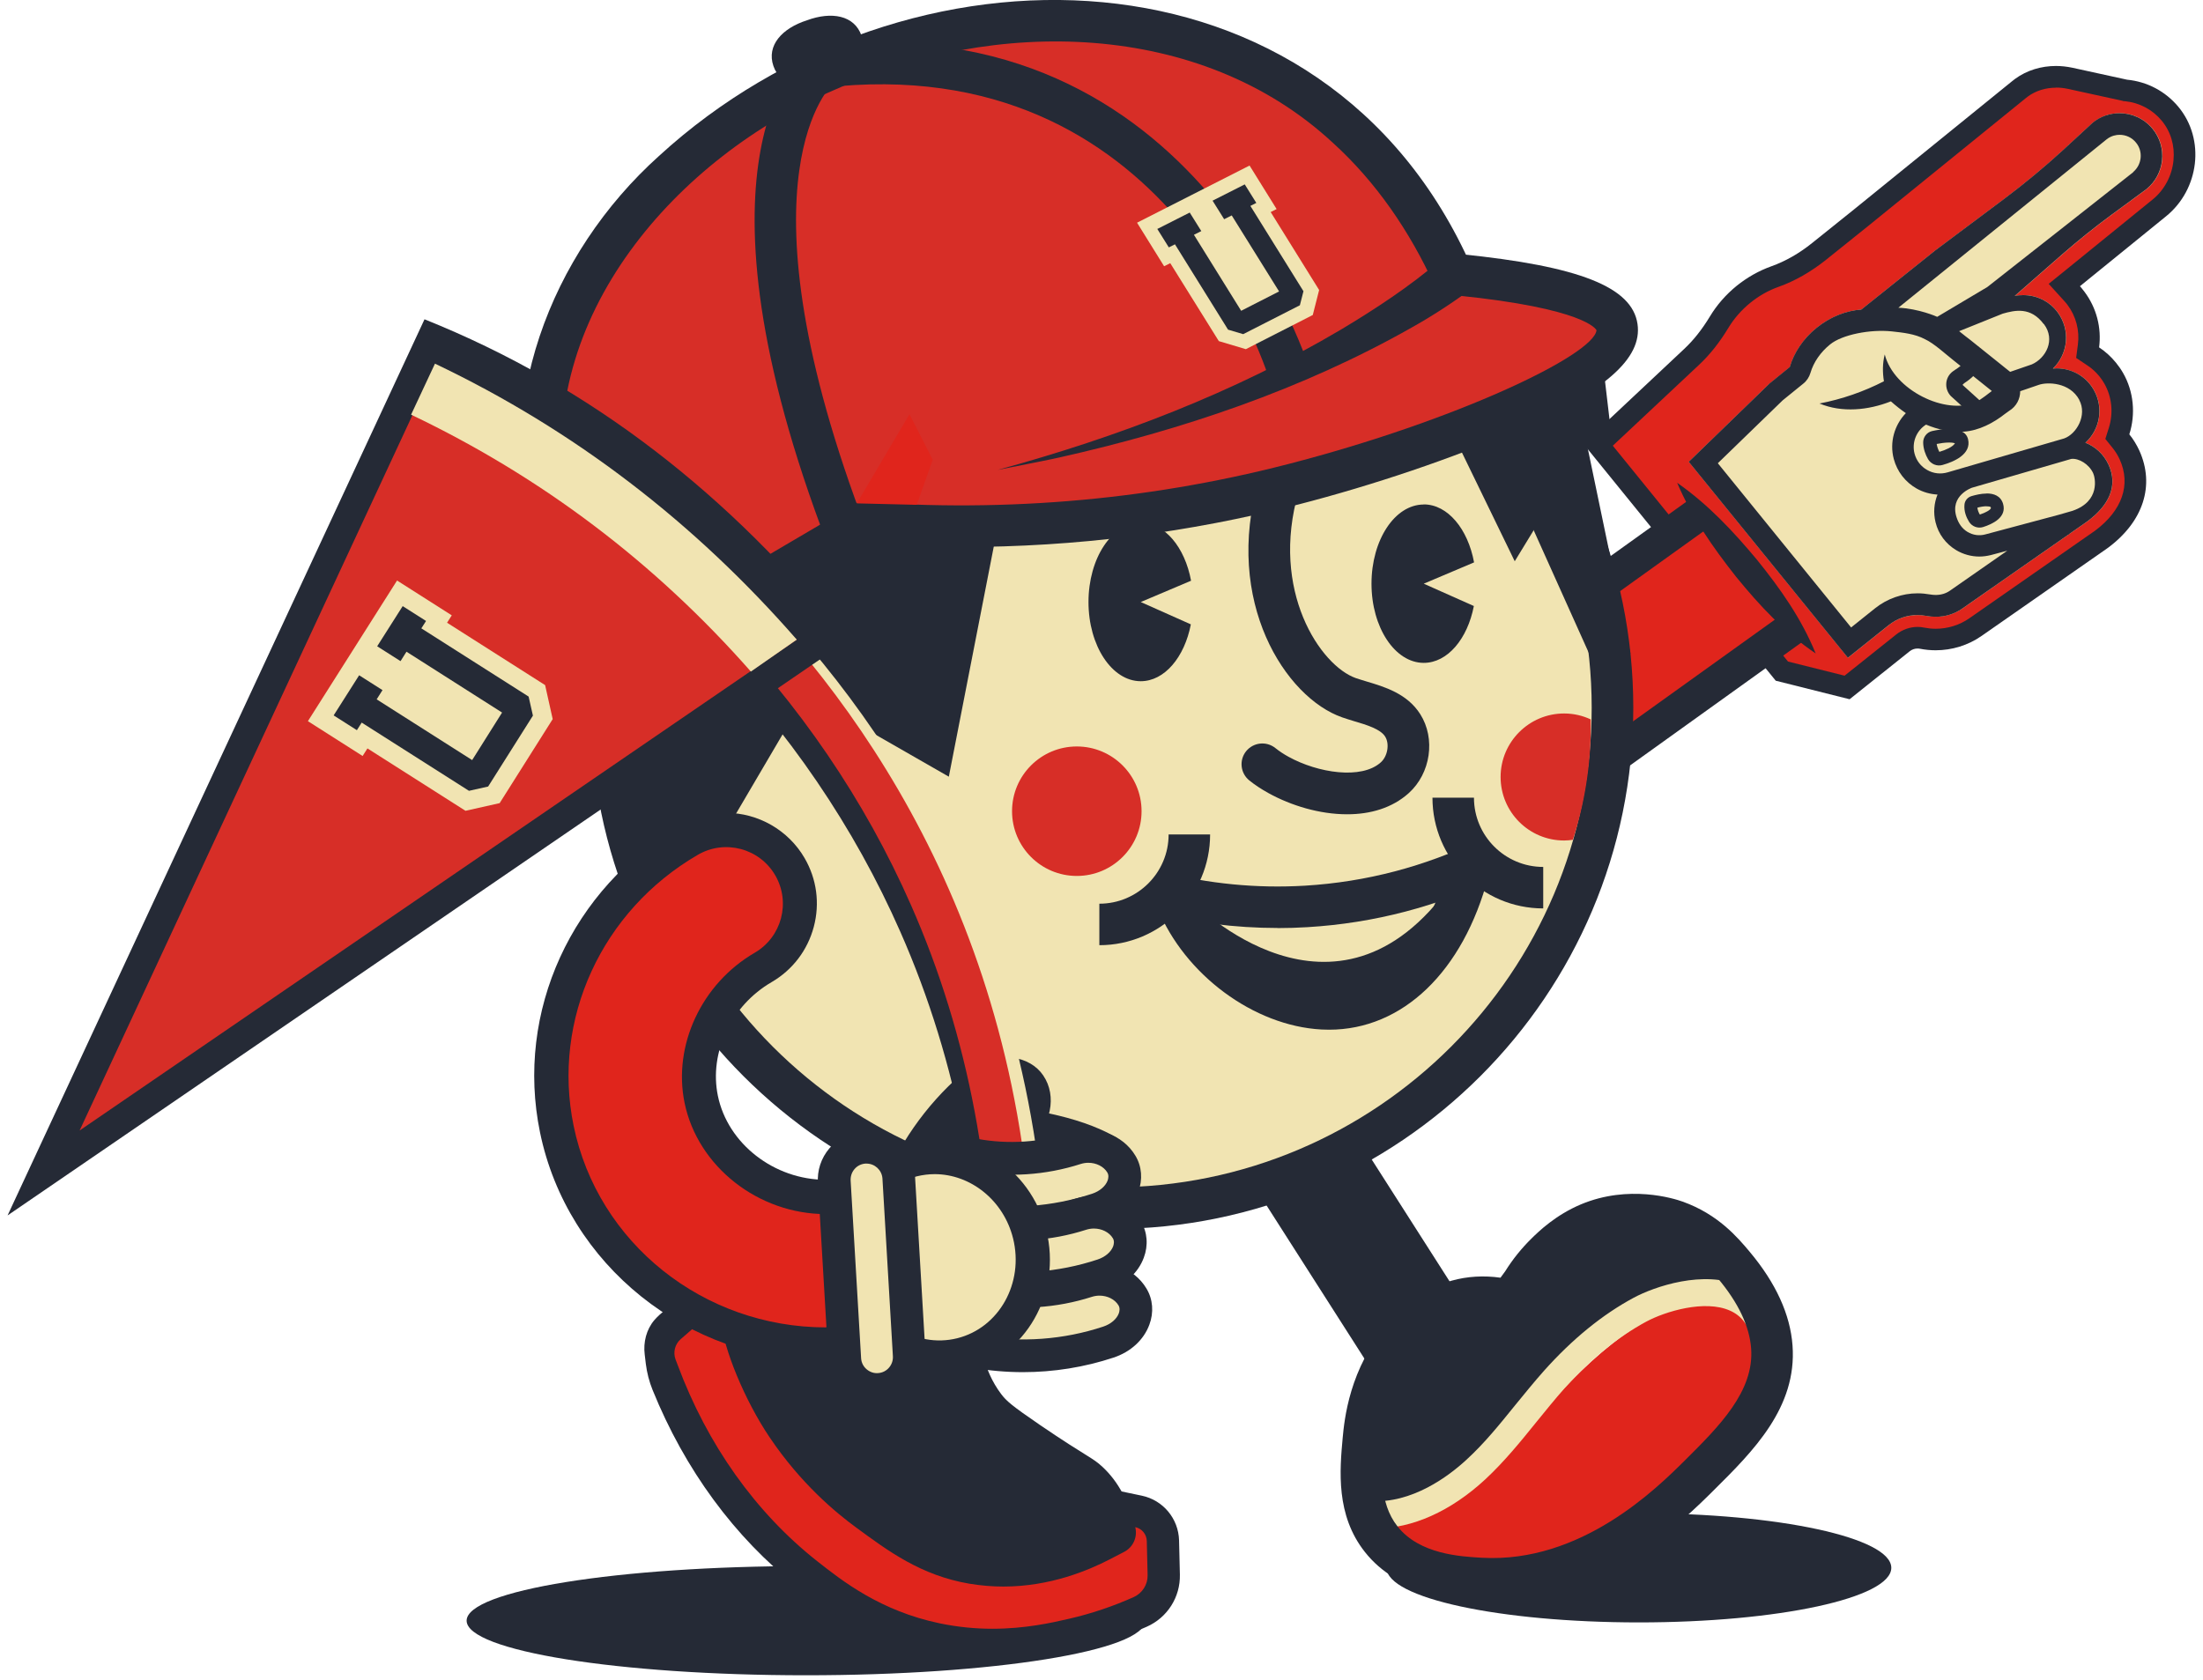 <svg width="215" height="164" viewBox="0 0 215 164" fill="none" xmlns="http://www.w3.org/2000/svg">
<g clip-path="url(#clip0_333_949)">
<path d="M168.76 43.79C168.73 40.74 169.19 37.72 170.12 34.83C170.68 33.06 171.97 31.58 173.56 30.88C174.78 30.34 176.04 30.32 177.09 30.81C179.1 31.73 180.12 34.09 179.65 36.54C180.67 35.68 181.61 34.71 182.43 33.65C184.21 31.38 187.13 30.66 189.22 31.98C190.22 32.6 190.89 33.67 191.11 34.98C191.2 35.54 191.21 36.11 191.14 36.68C191.86 36.69 192.47 36.86 192.98 37.18C193.98 37.8 194.65 38.87 194.87 40.18C194.97 40.8 194.97 41.45 194.87 42.09C195.54 42.02 196.22 42.12 196.82 42.5C197.82 43.12 198.49 44.19 198.71 45.5C199 47.22 198.46 49.1 197.29 50.54C196.66 51.32 195.99 52.07 195.28 52.77C192.68 55.38 189.59 57.46 186.22 58.88C186.11 58.92 186.01 58.96 185.9 59C185.76 59.16 185.61 59.32 185.46 59.47C181.19 63.74 174.08 63.59 169.61 59.13C165.32 54.84 165 48.12 168.76 43.81V43.79ZM183.64 56.5C183.87 56.21 184.18 56.01 184.53 55.92C184.69 55.88 184.82 55.84 184.94 55.79C188.71 54.21 192.09 51.66 194.71 48.43C195.39 47.59 195.8 46.53 195.43 46.04C194.21 44.44 192.41 46.44 192.4 46.46C190.76 48.1 188.15 50.3 184.58 52.08C183.76 52.49 182.76 52.15 182.35 51.33C181.94 50.51 182.28 49.51 183.1 49.1C188.92 46.21 192.51 42.04 191.6 40.73C191.27 40.25 190.33 39.36 189.37 40.39C189.03 40.79 188.56 41.32 187.96 41.92C186.32 43.56 183.71 45.76 180.14 47.54C179.32 47.95 178.32 47.61 177.91 46.79C177.5 45.97 177.84 44.97 178.66 44.56C189.28 39.28 188.2 35.3 187.48 34.8C186.8 34.33 185.69 34.93 185.08 35.7C183.12 38.24 180.59 40.35 177.78 41.8C177.22 42.09 176.55 42.04 176.04 41.67C175.53 41.3 175.27 40.68 175.37 40.05C175.58 38.76 175.89 37.51 176.29 36.34C176.61 35.4 176.48 34.18 175.72 33.83C175.54 33.75 175.24 33.78 174.92 33.92C174.36 34.17 173.64 34.8 173.31 35.84C172.42 38.6 172.02 41.47 172.12 44.38C172.14 44.84 171.96 45.29 171.63 45.61C171.63 45.61 171.61 45.63 171.6 45.63C168.64 48.61 168.81 53.59 171.97 56.75C175.34 60.11 180.78 60.08 183.64 56.49V56.5Z" fill="#252A36"/>
<path d="M183.64 56.5C183.87 56.21 184.18 56.01 184.53 55.92C184.69 55.88 184.82 55.84 184.94 55.79C188.71 54.21 192.09 51.66 194.71 48.43C195.39 47.59 195.8 46.53 195.43 46.04C194.21 44.44 192.41 46.44 192.4 46.46C190.76 48.1 188.15 50.3 184.58 52.08C183.76 52.49 182.76 52.15 182.35 51.33C181.94 50.51 182.28 49.51 183.1 49.1C188.92 46.21 192.51 42.04 191.6 40.73C191.27 40.25 190.33 39.36 189.37 40.39C189.03 40.79 188.56 41.32 187.96 41.92C186.32 43.56 183.71 45.76 180.14 47.54C179.32 47.95 178.32 47.61 177.91 46.79C177.5 45.97 177.84 44.97 178.66 44.56C189.28 39.28 188.2 35.3 187.48 34.8C186.8 34.33 185.69 34.93 185.08 35.7C183.12 38.24 180.59 40.35 177.78 41.8C177.22 42.09 176.55 42.04 176.04 41.67C175.53 41.3 175.27 40.68 175.37 40.05C175.58 38.76 175.89 37.51 176.29 36.34C176.61 35.4 176.48 34.18 175.72 33.83C175.54 33.75 175.24 33.78 174.92 33.92C174.36 34.17 173.64 34.8 173.31 35.84C172.42 38.6 172.02 41.47 172.12 44.38C172.14 44.84 171.96 45.29 171.63 45.61C171.63 45.61 171.61 45.63 171.6 45.63C168.64 48.61 168.81 53.59 171.97 56.75C175.34 60.11 180.78 60.08 183.64 56.49V56.5Z" fill="#F1E4B2"/>
<path d="M179.31 60.301L169.51 46.011C168.51 44.601 166.53 44.281 165.13 45.281C163.72 46.281 163.4 48.261 164.4 49.661L174.2 63.951C175.2 65.361 177.18 65.681 178.58 64.681C179.99 63.681 180.31 61.701 179.31 60.301Z" fill="#F1E4B2"/>
<path d="M176.77 66.86C177.75 66.86 178.7 66.56 179.51 65.98C181.63 64.47 182.13 61.51 180.62 59.39L170.82 45.11C170.07 44.06 168.98 43.38 167.73 43.17C166.48 42.96 165.23 43.25 164.2 43.98C163.17 44.71 162.49 45.8 162.29 47.05C162.08 48.3 162.37 49.55 163.1 50.58L172.89 64.85C173.64 65.9 174.73 66.58 175.98 66.79C176.24 66.83 176.51 66.86 176.77 66.86ZM166.94 46.29C167.03 46.29 167.11 46.29 167.2 46.31C167.61 46.38 167.97 46.6 168.21 46.93L178.01 61.22C178.51 61.92 178.34 62.88 177.65 63.38C177.32 63.62 176.9 63.71 176.5 63.64C176.09 63.57 175.73 63.35 175.49 63.02L165.7 48.75C165.44 48.39 165.35 47.98 165.42 47.57C165.49 47.16 165.71 46.8 166.04 46.56C166.3 46.37 166.61 46.27 166.93 46.27L166.94 46.29Z" fill="#252A36"/>
<path d="M173.24 27.72C174.91 27.08 176.5 26.24 177.9 25.12L182.07 21.78L197.44 9.31C197.97 8.88 198.55 8.56 199.16 8.35C199.98 8.07 200.87 8.04 201.71 8.23L207.33 9.51C208.93 9.64 210.48 10.44 211.51 11.86C213.31 14.34 212.72 17.83 210.34 19.76L200.24 27.95C200.87 28.3 201.44 28.77 201.91 29.35C201.96 29.41 202 29.47 202.05 29.53C203.22 31.09 203.48 33.08 202.88 34.82C203.76 35.18 204.55 35.75 205.16 36.51C205.36 36.75 205.53 37.01 205.69 37.28C206.68 39 206.66 41.1 205.78 42.79C206.02 43 206.24 43.23 206.44 43.48C206.74 43.85 207 44.26 207.2 44.7C208.41 47.33 207.48 50.04 204.65 52.12L192.4 60.66C191.04 61.61 189.32 61.96 187.69 61.62C186.85 61.44 185.97 61.68 185.3 62.22L180.11 66.36L174.29 64.9L156.9 43.46L165.81 35.09C166.81 34.16 167.62 33.06 168.31 31.88C168.89 30.9 169.66 29.99 170.59 29.25C171.41 28.59 172.31 28.07 173.26 27.7L173.24 27.72Z" fill="#E0251C"/>
<path d="M200.66 8.56C199.63 8.56 198.68 8.86 197.91 9.42C197.83 9.48 197.75 9.54 197.68 9.6L182.3 22.08L178.2 25.37C176.73 26.54 175.18 27.43 173.58 28C172.59 28.35 171.66 28.88 170.82 29.56C169.97 30.25 169.25 31.07 168.69 31.99C167.82 33.43 166.88 34.62 165.81 35.62L157.4 43.51L174.5 64.58L180.02 65.96L185.07 61.93C185.66 61.46 186.4 61.2 187.15 61.2C187.37 61.2 187.59 61.22 187.8 61.27C188.17 61.34 188.54 61.38 188.92 61.38C190.08 61.38 191.25 61.02 192.19 60.36L204.46 51.81C207.11 49.84 207.99 47.31 206.87 44.85C206.69 44.45 206.45 44.07 206.18 43.73L205.47 42.85L205.81 41.77C206.27 40.32 206.11 38.75 205.38 37.46C205.24 37.21 205.07 36.97 204.89 36.74C204.55 36.33 204.16 35.96 203.71 35.67L202.62 34.94L202.79 33.64C202.97 32.25 202.61 30.87 201.76 29.74C201.72 29.68 201.68 29.63 201.63 29.58C201.57 29.51 201.51 29.43 201.44 29.36L199.94 27.71L201.67 26.31L210.08 19.48C211.23 18.55 211.98 17.15 212.12 15.65C212.26 14.21 211.85 12.84 210.97 11.78C210.07 10.7 208.8 10.02 207.38 9.88H207.26L207.14 9.84L201.79 8.67C201.42 8.59 201.03 8.55 200.65 8.55M200.65 6.44C201.18 6.44 201.71 6.5 202.24 6.61L207.59 7.78C209.56 7.97 211.33 8.91 212.59 10.42C215.25 13.61 214.63 18.49 211.4 21.11L202.99 27.94C203.08 28.04 203.17 28.14 203.25 28.25C203.31 28.32 203.37 28.4 203.43 28.48C204.61 30.05 205.11 32 204.86 33.91C205.48 34.32 206.04 34.83 206.51 35.41C206.76 35.72 207 36.06 207.2 36.41C208.24 38.22 208.44 40.42 207.81 42.4C208.2 42.88 208.52 43.41 208.78 43.97C210.33 47.37 209.18 50.94 205.68 53.51L193.39 62.08C192.07 63 190.5 63.48 188.91 63.48C188.4 63.48 187.88 63.43 187.37 63.33C187.29 63.31 187.21 63.31 187.13 63.31C186.85 63.31 186.58 63.41 186.37 63.58L180.51 68.26L173.3 66.45L154.52 43.31L164.36 34.07C165.29 33.2 166.11 32.16 166.88 30.89C167.56 29.76 168.44 28.76 169.48 27.91C170.51 27.08 171.64 26.44 172.86 26C174.24 25.51 175.59 24.74 176.87 23.71L180.97 20.42L196.34 7.95C196.45 7.86 196.55 7.78 196.66 7.7C197.82 6.85 199.23 6.44 200.65 6.44Z" fill="#252A36"/>
<path d="M143.43 84.541C144.94 84.381 146.4 83.821 147.64 82.931L177.15 61.761C179.07 60.381 180.34 58.341 180.73 56.001C181.11 53.671 180.57 51.321 179.19 49.401C177.33 46.811 174.21 45.421 171.04 45.761C169.53 45.921 168.07 46.481 166.82 47.371L137.31 68.541C135.39 69.921 134.12 71.961 133.73 74.301C133.35 76.631 133.89 78.981 135.27 80.901C137.13 83.491 140.25 84.881 143.42 84.541H143.43Z" fill="#252A36"/>
<path d="M143.32 83.491C144.65 83.351 145.94 82.861 147.03 82.071L176.54 60.901C178.23 59.681 179.35 57.881 179.69 55.821C180.03 53.761 179.55 51.701 178.33 50.001C176.69 47.721 173.94 46.491 171.15 46.791C169.82 46.931 168.53 47.421 167.44 48.211L137.93 69.381C136.24 70.601 135.12 72.401 134.78 74.461C134.44 76.521 134.92 78.581 136.14 80.281C137.78 82.561 140.53 83.791 143.32 83.491Z" fill="#252A36"/>
<path d="M143.08 81.231C144 81.131 144.9 80.801 145.71 80.221L175.22 59.051C177.7 57.271 178.27 53.811 176.49 51.331C174.71 48.851 171.25 48.281 168.77 50.061L139.26 71.231C136.78 73.011 136.21 76.471 137.99 78.951C139.19 80.631 141.16 81.431 143.08 81.231Z" fill="#E0251C"/>
<path d="M111.09 150.77C110.5 146.66 108.95 144.46 107.61 143.21C106.6 142.26 106.19 142.3 101.53 139.13C98.69 137.19 98.21 136.75 97.71 136.09C95.86 133.65 95.65 130.79 95.62 130.35C95.5 128.43 96.03 128.16 95.71 126.7C95.33 124.98 94.29 123.9 93.02 122.62C92.02 121.61 89.81 119.43 86.15 118.36C84.43 117.86 82.61 117.32 80.59 118.01C79.13 118.51 78.21 119.42 76.94 120.88C73.05 125.35 71.11 127.58 70.77 129.66C70.21 133.08 72.05 135.82 75.12 140.35C78.16 144.86 81.57 147.67 83.55 149.13C86.68 151.43 89.86 153.79 94.59 154.61C100.72 155.67 105.83 153.51 108.23 152.26L111.1 150.78L111.09 150.77Z" fill="#252A36"/>
<path d="M85.605 126.744C82.3 124.836 80.328 122.064 81.201 120.552C82.074 119.041 85.46 119.362 88.765 121.271C92.07 123.179 94.042 125.951 93.169 127.462C92.297 128.974 88.91 128.652 85.605 126.744Z" fill="#E0251C"/>
<path d="M78.65 163.54C60.364 163.54 45.54 161.154 45.54 158.21C45.54 155.266 60.364 152.88 78.65 152.88C96.936 152.88 111.76 155.266 111.76 158.21C111.76 161.154 96.936 163.54 78.65 163.54Z" fill="#252A36"/>
<path d="M88.96 126.6C90.49 126.6 92.02 125.97 93.11 124.72L116.28 98.39C118.3 96.1 118.07 92.6 115.78 90.59C113.49 88.57 109.99 88.8 107.98 91.09L84.81 117.42C82.79 119.71 83.02 123.21 85.31 125.22C86.36 126.14 87.66 126.6 88.96 126.6Z" fill="#252A36"/>
<path d="M69.48 130.29L73.05 125.47L73.74 129.34L71.74 134.55L69.48 130.29Z" fill="#252A36"/>
<path d="M96.83 160.58C100.22 160.58 102.99 159.95 104.64 159.57C106.9 159.05 109.13 158.31 111.26 157.36C112.69 156.72 113.59 155.3 113.55 153.74L113.47 150.4C113.44 149.01 112.46 147.83 111.09 147.54L108.61 147.01L109.22 149.47C109.28 149.72 109.16 149.98 108.93 150.1L107.48 150.85C104.38 152.46 101.06 153.3 97.88 153.3C96.86 153.3 95.83 153.21 94.83 153.04C90.52 152.3 87.62 150.17 84.56 147.92L84.46 147.85C81.31 145.54 78.6 142.72 76.4 139.46C73.97 135.86 72.11 131.06 71.9 128.85L71.79 127.71L70.67 127.46C70.33 127.38 69.98 127.34 69.63 127.34C68.51 127.34 67.42 127.75 66.58 128.48L65.35 129.55C64.29 130.47 63.91 131.97 64.41 133.28L64.62 133.83C67.62 141.88 72.5 148.74 78.73 153.65C81.3 155.68 85.19 158.74 91.34 160.03C93.12 160.4 94.96 160.59 96.8 160.59L96.83 160.58Z" fill="#E0251C"/>
<path d="M69.67 128.91C68.94 128.91 68.22 129.17 67.66 129.66L66.43 130.73C65.87 131.22 65.67 132.01 65.93 132.71L66.14 133.26C69.04 141.05 73.75 147.66 79.75 152.4C82.21 154.34 85.92 157.26 91.71 158.47C93.54 158.85 95.27 159 96.85 159C100.06 159 102.66 158.41 104.31 158.03C106.49 157.53 108.6 156.82 110.64 155.91C111.48 155.53 112.02 154.69 112 153.77C111.98 152.74 111.94 151.38 111.92 150.43C111.9 149.77 111.44 149.22 110.8 149.08V149.1C111.03 150.06 110.58 151.05 109.7 151.5L108.25 152.25C106.29 153.26 102.55 154.88 97.92 154.88C96.86 154.88 95.75 154.79 94.6 154.6C89.87 153.79 86.69 151.42 83.56 149.12C81.58 147.67 78.17 144.85 75.13 140.34C72.64 136.66 70.62 131.63 70.37 128.99C70.14 128.94 69.91 128.91 69.69 128.91M69.69 125.75C70.16 125.75 70.62 125.8 71.08 125.91L73.31 126.42L73.52 128.7C73.7 130.68 75.49 135.22 77.75 138.58C79.85 141.68 82.43 144.37 85.43 146.58L85.53 146.66C88.44 148.8 91.18 150.81 95.13 151.49C96.04 151.65 96.98 151.73 97.91 151.73C101.61 151.73 104.78 150.49 106.78 149.45L107.53 149.07L106.56 144.99L111.44 146.01C113.52 146.45 115.01 148.25 115.07 150.37C115.09 151.32 115.12 152.68 115.15 153.71C115.2 155.91 113.93 157.91 111.92 158.8C109.7 159.79 107.37 160.57 105.01 161.11C103.29 161.5 100.42 162.16 96.85 162.16C94.9 162.16 92.95 161.96 91.07 161.57C84.56 160.21 80.33 156.88 77.8 154.89C71.68 150.07 66.83 143.45 63.69 135.69C63.36 134.88 63.14 134.02 63.03 133.15L62.92 132.23C62.77 131.03 63.08 129.79 63.86 128.87C64.02 128.69 64.19 128.51 64.37 128.35L65.6 127.28C66.73 126.29 68.19 125.75 69.69 125.75Z" fill="#252A36"/>
<path d="M159.95 158.38C146.347 158.38 135.32 155.993 135.32 153.05C135.32 150.106 146.347 147.72 159.95 147.72C173.552 147.72 184.58 150.106 184.58 153.05C184.58 155.993 173.552 158.38 159.95 158.38Z" fill="#252A36"/>
<path d="M140.13 138.78C141.15 138.78 142.18 138.5 143.1 137.91C145.67 136.27 146.43 132.85 144.78 130.27L132.67 111.31C131.03 108.74 127.61 107.98 125.03 109.63C122.46 111.27 121.7 114.69 123.35 117.27L135.46 136.23C136.52 137.88 138.3 138.78 140.13 138.78Z" fill="#252A36"/>
<path d="M108.52 117.94C81.541 117.94 59.67 96.069 59.67 69.09C59.67 42.111 81.541 20.24 108.52 20.24C135.499 20.24 157.37 42.111 157.37 69.09C157.37 96.069 135.499 117.94 108.52 117.94Z" fill="#F1E4B2"/>
<path d="M108.52 119.97C136.57 119.97 159.4 97.15 159.4 69.09C159.4 41.03 136.58 18.21 108.52 18.21C80.46 18.21 57.64 41.03 57.64 69.09C57.64 97.15 80.46 119.97 108.52 119.97ZM108.52 22.27C134.34 22.27 155.34 43.27 155.34 69.09C155.34 94.91 134.34 115.91 108.52 115.91C82.7 115.91 61.7 94.91 61.7 69.09C61.7 43.27 82.7 22.27 108.52 22.27Z" fill="#252A36"/>
<path d="M80.99 132.891C83.36 132.861 85.57 131.911 87.22 130.211C88.87 128.511 89.76 126.281 89.73 123.911C89.66 119.091 85.7 115.171 80.89 115.171H80.59C75.55 115.171 71.02 111.651 70.06 106.971C69.19 102.741 71.35 98.171 75.31 95.871C77.35 94.681 78.81 92.771 79.42 90.481C80.03 88.191 79.71 85.801 78.52 83.761C76.94 81.041 74 79.351 70.85 79.351C69.29 79.351 67.76 79.761 66.41 80.551C55.79 86.721 50.28 98.771 52.7 110.531C55.36 123.481 67.09 132.881 80.59 132.881H80.98L80.99 132.891Z" fill="#252A36"/>
<path d="M80.98 131.84C85.29 131.78 88.74 128.23 88.68 123.93C88.62 119.68 85.13 116.23 80.9 116.23H80.61C75.07 116.23 70.1 112.35 69.04 107.19C68.08 102.52 70.45 97.49 74.79 94.97C78.51 92.81 79.78 88.02 77.62 84.3C76.23 81.9 73.64 80.41 70.86 80.41C69.49 80.41 68.14 80.78 66.95 81.47C56.72 87.41 51.42 99.01 53.74 110.33C56.3 122.79 67.59 131.84 80.59 131.84H80.97H80.98Z" fill="#252A36"/>
<path d="M80.6 129.57C80.72 129.57 80.84 129.57 80.95 129.57C84 129.53 86.45 127.02 86.4 123.97C86.36 120.92 83.84 118.46 80.8 118.52C80.74 118.52 80.67 118.52 80.61 118.52C74 118.52 68.09 113.88 66.81 107.66C65.66 102.05 68.47 96.02 73.65 93.01C76.29 91.48 77.19 88.09 75.66 85.45C74.13 82.81 70.74 81.91 68.1 83.45C58.72 88.9 53.85 99.52 55.98 109.89C58.33 121.35 68.66 129.58 80.61 129.58L80.6 129.57Z" fill="#E0251C"/>
<path d="M105.09 85.51C101.599 85.51 98.77 82.681 98.77 79.19C98.77 75.7 101.599 72.87 105.09 72.87C108.58 72.87 111.41 75.7 111.41 79.19C111.41 82.681 108.58 85.51 105.09 85.51Z" fill="#D72E27"/>
<path d="M153.51 81.98C153.23 82.02 152.94 82.05 152.65 82.05C149.22 82.05 146.45 79.27 146.45 75.85C146.45 72.43 149.23 69.65 152.65 69.65C153.58 69.65 154.46 69.86 155.25 70.23C155.25 70.45 155.25 70.67 155.25 70.88C155.25 74.76 154.63 78.49 153.5 81.99L153.51 81.98Z" fill="#D72E27"/>
<path d="M111.33 51.03C113.67 51.03 115.64 53.43 116.24 56.69L111.33 58.77L116.22 60.95C115.6 64.16 113.65 66.5 111.33 66.5C108.52 66.5 106.23 63.04 106.23 58.77C106.23 54.5 108.51 51.04 111.33 51.04V51.03Z" fill="#252A36"/>
<path d="M138.95 49.24C141.29 49.24 143.26 51.64 143.86 54.9L138.95 56.98L143.84 59.16C143.22 62.37 141.27 64.71 138.95 64.71C136.14 64.71 133.85 61.25 133.85 56.98C133.85 52.71 136.13 49.25 138.95 49.25V49.24Z" fill="#252A36"/>
<path d="M131.48 79.49C133.72 79.49 135.86 78.89 137.49 77.42C139.63 75.49 140.12 72.1 138.61 69.72C137.34 67.71 135.13 67.05 133.35 66.52C133 66.41 132.65 66.31 132.33 66.2C128.88 65 123.92 57.68 126.74 47.97C127.05 46.9 126.43 45.77 125.36 45.46C124.29 45.15 123.16 45.77 122.85 46.84C119.39 58.74 125.47 68.11 130.99 70.03C131.36 70.16 131.76 70.28 132.18 70.41C133.37 70.76 134.72 71.17 135.18 71.9C135.63 72.61 135.43 73.82 134.76 74.42C132.88 76.12 128.62 75.46 125.76 73.88C125.28 73.62 124.85 73.33 124.46 73.02C123.58 72.32 122.31 72.47 121.61 73.34C120.91 74.22 121.06 75.49 121.93 76.19C122.49 76.64 123.12 77.05 123.79 77.42C126.01 78.65 128.8 79.49 131.46 79.49H131.48Z" fill="#252A36"/>
<path d="M142.36 26.83C154.55 28.06 157.54 30.14 157.8 31.92C158.53 36.85 138.89 44.01 126.19 47.29C107.91 52.01 92.18 51.75 82.07 50.87" fill="#D72E27"/>
<path d="M93.79 53.401C104.96 53.401 115.99 52.011 126.7 49.251C134.04 47.361 141.94 44.681 147.85 42.081C156.62 38.23 160.31 35.001 159.81 31.62C159.28 28.011 154.12 25.98 142.57 24.811L142.16 28.84C154.72 30.11 155.77 32.151 155.81 32.24C155.54 34.67 142.06 41.09 125.69 45.31C111.64 48.941 97.03 50.12 82.25 48.831L81.9 52.87C85.88 53.221 89.85 53.391 93.8 53.391L93.79 53.401Z" fill="#252A36"/>
<path d="M83.11 50.73L59.41 65.7C58.16 63.33 55.84 58.8 54.95 55.98C38.67 10.86 118.97 -23.46 141.84 27.01C141.84 27.01 132.53 38.06 83.11 50.74V50.73Z" fill="#D72E27"/>
<path d="M75.48 6.44C76.17 8.45 78.42 8.82 80.8 7.95C83.22 7.18 84.77 5.5 84.08 3.49C83.39 1.48 81.14 1.1 78.76 1.98C76.34 2.75 74.79 4.43 75.48 6.44Z" fill="#252A36"/>
<path d="M82.07 50.86C68.89 15.28 80.06 6.55 80.06 6.55L82.07 50.86Z" fill="#D72E27"/>
<path d="M80.17 51.56L83.97 50.15C71.64 16.88 81.25 8.2 81.34 8.12L78.81 4.95C78.31 5.34 66.62 15.01 80.16 51.56H80.17Z" fill="#252A36"/>
<path d="M126.07 37.221C126.07 37.221 116.15 2.321 80.06 6.551L126.07 37.221Z" fill="#D72E27"/>
<path d="M124.12 37.781L128.02 36.67C127.92 36.3 117.19 0.17 79.82 4.54L80.29 8.57C114.19 4.6 123.73 36.431 124.12 37.781Z" fill="#252A36"/>
<path d="M87.65 46.74L58.38 63.95L61.2 64.75C58.46 59.58 56 54.39 55.17 48.61C52.32 30.93 66.07 15.35 81.52 8.74C97.02 1.7 117.13 1.92 130.08 13.94C134.3 17.77 137.59 22.59 139.98 27.83L140.52 25.44C137.64 27.92 134.19 30.19 130.86 32.18C120.45 38.34 109.03 42.69 97.37 45.87C99.36 45.47 101.35 45.1 103.34 44.67C115.3 41.99 127.07 38.04 137.78 31.97C140 30.73 142.25 29.24 144.37 27.62L143.66 26.16C129.36 -6.41 88.34 -6.8 64.32 15.22C53.67 24.79 47.92 39.79 52.16 53.86C53.55 59.05 56.15 63.85 58.6 68.53L60.44 67.45L89.71 50.24L87.66 46.75L87.65 46.74Z" fill="#252A36"/>
<path d="M89.47 49.28L83.62 49.14L88.76 40.43L91.03 44.88L89.47 49.28Z" fill="#E0251C"/>
<path d="M141.75 86.42L116.55 88.89C116.55 88.89 130.46 109.13 141.75 86.42Z" fill="#252A36"/>
<path d="M141.63 86.311L116.43 88.051C116.43 88.051 130.34 102.301 141.63 86.311Z" fill="#F1E4B2"/>
<path d="M145.36 83.8C141.42 85.72 135.28 88.02 127.48 88.49C121.69 88.83 116.7 88.06 112.85 87.07" fill="#F1E4B2"/>
<path d="M124.68 90.6C125.65 90.6 126.63 90.57 127.6 90.51C134.1 90.12 140.37 88.48 146.24 85.62L144.47 81.97C139.08 84.59 133.32 86.1 127.36 86.46C122.65 86.74 117.94 86.28 113.35 85.1L112.34 89.02C116.39 90.06 120.53 90.59 124.68 90.59V90.6Z" fill="#252A36"/>
<path d="M129.71 100.52C136.87 100.52 142.79 94.87 145.25 85.58L141.33 84.54C139.3 92.18 134.63 96.76 129.18 96.45C124.79 96.21 119.1 92.93 116.72 87.12L112.97 88.66C115.63 95.16 122.36 100.14 128.96 100.5C129.21 100.51 129.46 100.52 129.71 100.52Z" fill="#252A36"/>
<path d="M116.08 81.46C116.08 86.31 112.15 90.25 107.29 90.25L116.08 81.46Z" fill="#F1E4B2"/>
<path d="M107.29 92.27C113.25 92.27 118.1 87.42 118.1 81.46H114.05C114.05 85.19 111.02 88.22 107.29 88.22V92.27Z" fill="#252A36"/>
<path d="M150.61 88.68V84.63C146.88 84.63 143.85 81.6 143.85 77.87H139.8C139.8 83.83 144.65 88.68 150.61 88.68Z" fill="#252A36"/>
<path d="M172.92 134.16C172.92 134.16 167.13 146.1 159.48 149.57C151.83 153.05 144.53 154.09 144.53 154.09L134.91 151.54L132.94 148.53C132.94 148.53 138.15 150.38 143.83 145.05C148.18 140.96 152.6 134.57 158.44 130.34C161.81 127.91 165.85 126.53 170 126.57C170.74 126.57 171.49 126.63 172.21 126.74L172.91 134.16H172.92Z" fill="#E0251C"/>
<path d="M169.33 125C169.33 125 167.13 119.67 161.33 119.09C155.53 118.51 150.32 122.33 149.05 124.88C147.78 127.43 146.38 127.43 146.38 127.43C146.38 127.43 143.37 125.69 140.82 127.55C138.27 129.41 135.37 131.61 134.22 134.27C133.07 136.93 132.95 145.51 132.95 145.51L133.88 150.49L142.57 144.35L154.39 131.95L163.78 126.39L169.34 125H169.33Z" fill="#252A36"/>
<path d="M134.28 149.21C137.83 149.21 141.59 147.53 144.95 144.42C146.81 142.69 148.41 140.72 149.95 138.81C150.83 137.73 151.73 136.61 152.66 135.56C155.22 132.7 157.91 130.5 160.68 129.01C162.53 128.02 166.38 126.85 168.83 127.94C169.92 128.42 170.62 129.31 170.95 130.65L173.5 130.01C172.97 127.89 171.72 126.34 169.89 125.53C166.29 123.94 161.47 125.59 159.43 126.69C156.4 128.32 153.46 130.71 150.7 133.8C149.73 134.89 148.8 136.04 147.9 137.14C146.35 139.06 144.88 140.88 143.15 142.47C141.38 144.11 137.81 146.8 133.72 146.54L133.55 149.17C133.79 149.19 134.03 149.19 134.27 149.19L134.28 149.21Z" fill="#F1E4B2"/>
<path d="M145.69 156.15C156.51 156.15 164.29 148.43 167.28 145.45C171.08 141.68 175.39 137.4 174.94 131.35C174.72 128.32 173.31 125.24 170.76 122.2C169.61 120.83 167.69 118.54 164.21 117.3C163.37 117 158.96 115.61 154.29 117.57C151.82 118.61 150.18 120.2 149.48 120.89C148.5 121.85 147.63 122.93 146.9 124.1L146.44 124.73C144.82 124.5 143.2 124.59 141.67 125.02C138.38 125.93 136.49 128.07 135.48 129.22C131.67 133.54 131.2 138.66 131.04 140.34C130.75 143.53 130.35 147.9 133.21 151.51C136.49 155.66 141.85 155.96 144.42 156.1C144.85 156.12 145.27 156.14 145.69 156.14V156.15ZM159.54 120.6C161.31 120.6 162.64 121.04 162.86 121.12C165.31 121.99 166.67 123.61 167.66 124.8C169.65 127.17 170.74 129.47 170.9 131.64C171.21 135.83 167.76 139.26 164.43 142.57C161.66 145.32 154.31 152.6 144.65 152.07C142.51 151.95 138.54 151.73 136.39 149.01C134.54 146.66 134.82 143.5 135.08 140.72C135.22 139.22 135.58 135.24 138.52 131.91C139.36 130.96 140.63 129.52 142.76 128.93C144.04 128.58 145.44 128.58 146.8 128.93L148.13 129.28L150.31 126.3C150.88 125.38 151.55 124.54 152.32 123.79C152.9 123.23 154.1 122.05 155.86 121.31C157.15 120.77 158.43 120.6 159.54 120.6Z" fill="#252A36"/>
<path d="M97.08 52.88L92.6 75.82L78.65 67.82L70.48 81.731L61.62 83.811L59.41 65.71L83.11 50.73L97.08 52.88Z" fill="#252A36"/>
<path d="M156.35 66.611L145.57 42.62L148.87 41.23C148.87 41.23 157.56 56.531 156.34 66.611H156.35Z" fill="#252A36"/>
<path d="M159.13 63.83L153.74 37.93L144.18 41.93L159.13 63.83Z" fill="#252A36"/>
<path d="M152.23 42.75L157.39 43.58L156.52 36.19L146.79 40.54L152.23 42.75Z" fill="#252A36"/>
<path d="M149.74 51.66L147.83 54.79L142.09 42.97L149.22 40.01L149.74 51.66Z" fill="#252A36"/>
<path d="M87.43 116.78C88.94 112.75 91.48 109.04 94.9 106.05C96.79 104.39 99.51 104.45 100.49 105.89C101.48 107.34 100.8 109.34 99.37 110.55C96.65 112.83 94.65 115.67 93.45 118.73C92.81 120.34 91.15 121.46 89.42 121.24C87.7 121.03 86.59 119.02 87.43 116.77V116.78Z" fill="#F1E4B2"/>
<path d="M89.83 122.86C92 122.86 94.09 121.44 94.94 119.32C96.08 116.42 97.96 113.81 100.4 111.77C102.59 109.92 103.19 107 101.81 104.98C101.17 104.03 100.09 103.41 98.79 103.24C97.08 103.02 95.23 103.62 93.85 104.84C90.31 107.93 87.57 111.86 85.94 116.21C85.33 117.84 85.44 119.54 86.25 120.86C86.92 121.96 88.01 122.67 89.23 122.82C89.43 122.84 89.63 122.86 89.83 122.86ZM98.09 106.39C98.19 106.39 98.29 106.39 98.38 106.41C98.75 106.46 99.04 106.59 99.16 106.78C99.66 107.51 99.12 108.67 98.34 109.33C95.5 111.71 93.3 114.75 91.97 118.14C91.58 119.12 90.57 119.77 89.62 119.65C89.29 119.61 89.09 119.38 88.98 119.2C88.69 118.73 88.67 118.03 88.93 117.33C90.37 113.48 92.8 109.99 95.95 107.24C96.67 106.61 97.48 106.39 98.09 106.39Z" fill="#252A36"/>
<path d="M99.84 133.11C100.72 97.42 84.98 73.69 71.62 60.08C57.16 45.34 42.68 39.13 42.07 38.87L40.49 42.6C40.63 42.66 54.94 48.83 68.84 63.03C76.97 71.34 83.37 80.74 87.87 90.97C93.5 103.75 96.16 117.9 95.79 133.01L99.84 133.11Z" fill="#252A36"/>
<path d="M98.99 108.15C98.99 108.15 105.12 108.71 109.03 111.1C109.03 111.1 101.25 113.71 95.86 112.58L90.47 111.15L93.34 108.2L98.99 108.16V108.15Z" fill="#252A36"/>
<path d="M102.23 130.72C103.11 95.031 87.37 71.3 74.01 57.691C59.55 42.95 45.07 36.74 44.46 36.48L42.88 40.211C43.02 40.27 57.33 46.441 71.23 60.641C79.36 68.951 85.76 78.35 90.26 88.581C95.89 101.36 98.55 115.51 98.18 130.62L102.23 130.72Z" fill="#F1E4B2"/>
<path d="M100.88 130.5C101.76 94.81 86.02 71.08 72.66 57.47C58.2 42.73 43.72 36.52 43.11 36.26L41.53 39.99C41.67 40.05 55.98 46.22 69.88 60.42C78.01 68.73 84.41 78.13 88.91 88.36C94.54 101.14 97.2 115.29 96.83 130.4L100.88 130.5Z" fill="#D72E27"/>
<path d="M94.18 118.991C98.56 119.751 103 119.401 107.1 118.051C109.38 117.291 110.34 115.131 109.45 113.651C108.56 112.151 106.62 111.591 104.97 112.111C101.84 113.121 98.44 113.361 95.08 112.751C93.3 112.441 91.37 113.211 90.8 114.861C90.23 116.501 91.75 118.581 94.18 119.001V118.991Z" fill="#F1E4B2"/>
<path d="M98.75 120.981C101.75 120.981 104.75 120.501 107.59 119.561C109.26 119.001 110.54 117.841 111.09 116.351C111.54 115.151 111.44 113.861 110.81 112.821C109.58 110.751 106.92 109.811 104.48 110.581C101.56 111.521 98.4 111.731 95.36 111.171C92.68 110.691 90.07 112.051 89.29 114.331C88.9 115.441 89.05 116.671 89.72 117.791C90.56 119.221 92.13 120.261 93.91 120.561C95.51 120.841 97.14 120.981 98.76 120.981H98.75ZM106.21 113.511C106.98 113.511 107.71 113.861 108.07 114.461C108.23 114.731 108.17 115.031 108.1 115.241C107.89 115.801 107.33 116.281 106.59 116.531C102.71 117.811 98.51 118.121 94.45 117.421C93.43 117.241 92.76 116.661 92.47 116.171C92.3 115.871 92.24 115.591 92.31 115.381C92.62 114.491 93.81 114.151 94.8 114.321C98.36 114.971 102.05 114.731 105.46 113.631C105.71 113.551 105.97 113.511 106.22 113.511H106.21Z" fill="#252A36"/>
<path d="M94.71 125.401C99.09 126.161 103.53 125.811 107.63 124.461C109.91 123.701 110.87 121.541 109.98 120.061C109.09 118.561 107.15 118.001 105.5 118.521C102.37 119.531 98.97 119.771 95.61 119.161C93.83 118.851 91.9 119.621 91.33 121.271C90.76 122.911 92.28 124.991 94.71 125.411V125.401Z" fill="#F1E4B2"/>
<path d="M99.29 127.4C102.29 127.4 105.29 126.92 108.13 125.98C109.8 125.42 111.08 124.26 111.63 122.77C112.08 121.57 111.98 120.28 111.35 119.24C110.12 117.17 107.45 116.23 105.02 117C102.1 117.94 98.94 118.15 95.9 117.59C93.22 117.12 90.61 118.47 89.83 120.75C89.44 121.86 89.59 123.09 90.26 124.21C91.1 125.64 92.67 126.68 94.45 126.98C96.05 127.26 97.68 127.4 99.3 127.4H99.29ZM106.75 119.93C107.52 119.93 108.25 120.28 108.61 120.88C108.77 121.15 108.71 121.45 108.64 121.66C108.43 122.22 107.87 122.7 107.13 122.95C103.25 124.24 99.05 124.54 94.99 123.84C93.97 123.66 93.3 123.08 93.01 122.59C92.84 122.29 92.78 122.01 92.85 121.8C93.16 120.91 94.36 120.57 95.34 120.74C98.9 121.39 102.59 121.15 106 120.05C106.25 119.97 106.51 119.93 106.76 119.93H106.75Z" fill="#252A36"/>
<path d="M95.25 131.96C99.63 132.72 104.07 132.37 108.17 131.02C110.45 130.26 111.41 128.1 110.52 126.62C109.63 125.12 107.69 124.56 106.04 125.08C102.91 126.09 99.51 126.33 96.15 125.72C94.37 125.41 92.44 126.18 91.87 127.83C91.3 129.47 92.82 131.55 95.25 131.97V131.96Z" fill="#F1E4B2"/>
<path d="M99.83 133.95C102.83 133.95 105.83 133.47 108.67 132.53C110.34 131.98 111.62 130.81 112.17 129.32C112.62 128.12 112.52 126.83 111.89 125.79C110.66 123.72 108 122.78 105.56 123.55C102.64 124.49 99.48 124.7 96.44 124.14C93.76 123.67 91.15 125.02 90.37 127.3C89.98 128.41 90.13 129.64 90.8 130.76C91.64 132.19 93.21 133.23 94.99 133.53C96.59 133.81 98.22 133.95 99.84 133.95H99.83ZM107.3 126.48C108.07 126.48 108.8 126.83 109.16 127.43C109.32 127.7 109.26 128 109.19 128.21C108.98 128.77 108.42 129.25 107.68 129.5C103.8 130.79 99.6 131.09 95.54 130.39C94.52 130.21 93.85 129.63 93.56 129.14C93.39 128.85 93.33 128.56 93.4 128.35C93.71 127.46 94.9 127.12 95.89 127.29C99.44 127.94 103.13 127.7 106.55 126.6C106.8 126.52 107.06 126.48 107.31 126.48H107.3Z" fill="#252A36"/>
<path d="M82.407 124.992C81.098 119.729 84.082 114.456 89.071 113.215C94.061 111.974 99.167 115.234 100.477 120.497C101.786 125.76 98.802 131.033 93.813 132.274C88.823 133.515 83.717 130.255 82.407 124.992Z" fill="#F1E4B2"/>
<path d="M91.68 134.2C92.52 134.2 93.37 134.1 94.22 133.89C100.1 132.43 103.64 126.24 102.11 120.09C100.58 113.94 94.55 110.13 88.68 111.59C82.8 113.05 79.26 119.24 80.79 125.39C82.1 130.65 86.7 134.2 91.68 134.2ZM91.22 114.62C94.7 114.62 97.94 117.15 98.87 120.89C99.95 125.25 97.51 129.62 93.42 130.64C89.33 131.66 85.12 128.94 84.04 124.58C82.96 120.22 85.4 115.85 89.49 114.83C90.07 114.69 90.65 114.62 91.23 114.62H91.22Z" fill="#252A36"/>
<path d="M88.73 132.251L87.71 114.901C87.58 113.171 86.05 111.871 84.32 112.001C82.59 112.131 81.29 113.661 81.42 115.391L82.44 132.741C82.57 134.471 84.1 135.771 85.83 135.641C87.56 135.511 88.86 133.981 88.73 132.251Z" fill="#F1E4B2"/>
<path d="M85.59 137.241C85.71 137.241 85.84 137.241 85.96 137.231C88.56 137.031 90.52 134.751 90.32 132.151L89.3 114.821C89.09 112.181 86.8 110.241 84.2 110.431C82.94 110.531 81.79 111.111 80.96 112.081C80.13 113.051 79.73 114.271 79.83 115.531L80.85 132.851C81.05 135.361 83.13 137.261 85.58 137.261L85.59 137.241ZM84.57 113.591C85.37 113.591 86.05 114.211 86.12 115.021L87.14 132.371C87.17 132.781 87.04 133.181 86.77 133.501C86.5 133.821 86.12 134.011 85.71 134.041C85.3 134.081 84.9 133.941 84.58 133.671C84.26 133.401 84.07 133.021 84.04 132.611L83.02 115.291C82.99 114.851 83.12 114.451 83.39 114.131C83.66 113.811 84.04 113.621 84.45 113.591C84.49 113.591 84.53 113.591 84.57 113.591Z" fill="#252A36"/>
<path d="M82.67 62.56C71.33 48.38 57.72 37.7 41.43 31.17L0.74 118.65L82.67 62.56Z" fill="#252A36"/>
<path d="M42.53 35.63L7.77 110.36L77.76 62.44L42.53 35.63Z" fill="#D72E27"/>
<path d="M73.28 65.56L77.76 62.44C67.79 51.01 56.06 41.98 42.45 35.5L40.12 40.48C52.88 46.57 63.93 54.93 73.29 65.57L73.28 65.56Z" fill="#F1E4B2"/>
<path d="M166.43 41.93L180.22 60.81L177.67 64.17L161.44 44.82L166.43 41.93Z" fill="#E0251C"/>
<path d="M174.68 35.83C175.08 34.44 175.98 33.07 177.3 32C178.62 30.93 180.2 30.32 181.66 30.22L188.87 24.45L195.66 19.37C197.64 17.88 199.55 16.3 201.38 14.62L204.24 11.98C206.03 10.53 208.65 10.8 210.11 12.59C211.56 14.38 211.29 17 209.5 18.46L206.11 20.95C204.45 22.17 202.85 23.46 201.3 24.81L196.64 28.89C198.17 28.58 199.81 29.14 200.81 30.47C202.09 32.18 201.86 34.54 200.36 35.98C201.93 35.84 203.52 36.6 204.35 38.06C205.34 39.79 204.95 41.93 203.53 43.22C204.5 43.6 205.32 44.34 205.79 45.36C206.75 47.45 205.81 49.35 203.73 50.89L191.5 59.42C190.48 60.13 189.21 60.35 187.98 60.12C186.69 59.88 185.36 60.21 184.33 61.03L180.35 64.21L164.82 45.08L172.66 37.48L174.68 35.84V35.83Z" fill="#F1E4B2"/>
<path d="M193.88 49.42C193.59 49.42 193.26 49.48 192.98 49.56C193.01 49.81 193.11 50.05 193.22 50.23C193.78 50.05 194.25 49.78 194.3 49.61C194.3 49.61 194.3 49.59 194.29 49.54C194.28 49.5 194.27 49.49 194.27 49.49C194.24 49.47 194.13 49.43 193.88 49.43M193.88 48.17C194.58 48.17 195.26 48.4 195.49 49.19C195.87 50.5 194.46 51.16 193.54 51.45C193.02 51.61 192.46 51.4 192.17 50.94C191.9 50.51 191.66 49.91 191.72 49.27C191.75 48.87 192.03 48.54 192.41 48.43C192.79 48.32 193.34 48.18 193.87 48.18L193.88 48.17Z" fill="#252A36"/>
<path d="M190.21 43.2C189.8 43.2 189.37 43.27 189.01 43.34C189.05 43.63 189.16 43.9 189.27 44.11C189.89 43.93 190.55 43.63 190.76 43.32C190.77 43.3 190.78 43.29 190.79 43.27C190.7 43.24 190.53 43.2 190.22 43.2M190.22 41.88C191.08 41.88 191.88 42.1 192.07 42.87C192.43 44.35 190.66 45.09 189.58 45.39C189.03 45.55 188.44 45.3 188.16 44.81C187.92 44.39 187.7 43.82 187.69 43.21C187.68 42.68 188.04 42.2 188.56 42.08C189.02 41.98 189.63 41.87 190.22 41.87V41.88Z" fill="#252A36"/>
<path d="M194.9 40.62L191.53 37.571L191.69 37.41C191.99 37.211 192.4 36.931 192.73 36.55L196.2 39.67C196.78 39.02 196.73 38.02 196.08 37.441L191.76 33.56L191.69 35.23C191.68 35.52 191.16 35.87 190.81 36.1L190.62 36.23C190.2 36.52 189.95 36.99 189.94 37.501C189.93 38.001 190.15 38.49 190.54 38.8L192.67 40.73C193.32 41.321 194.32 41.27 194.9 40.62Z" fill="#252A36"/>
<path d="M177.2 63.79C175.81 60.38 173.74 57.45 171.46 54.63C169.14 51.85 166.69 49.23 163.68 47.13C165.12 50.51 167.18 53.45 169.42 56.29C171.71 59.1 174.15 61.73 177.2 63.79Z" fill="#252A36"/>
<path d="M172.65 37.47L174.67 35.83C175.07 34.44 175.97 33.07 177.29 32C178.64 30.91 180.19 30.32 181.65 30.22L188.86 24.45L195.65 19.37C197.63 17.88 199.54 16.3 201.37 14.62L204.23 11.98C205 11.35 205.93 11.05 206.85 11.05C208.06 11.05 209.27 11.58 210.09 12.59C211.54 14.38 211.27 17 209.48 18.46L206.09 20.95C204.43 22.17 202.83 23.46 201.28 24.81L196.62 28.89C196.9 28.83 197.18 28.81 197.46 28.81C198.73 28.81 199.98 29.38 200.8 30.47C202.08 32.18 201.85 34.54 200.35 35.98C200.47 35.97 200.6 35.96 200.72 35.96C202.17 35.96 203.57 36.71 204.34 38.06C205.33 39.79 204.94 41.93 203.52 43.22C204.49 43.6 205.31 44.34 205.78 45.36C206.74 47.45 205.8 49.35 203.72 50.89L201.93 52.14V52.17L201.86 52.19L191.49 59.42C190.73 59.95 189.83 60.21 188.91 60.21C188.6 60.21 188.28 60.18 187.97 60.12C187.69 60.07 187.42 60.04 187.14 60.04C186.12 60.04 185.13 60.38 184.32 61.03L180.34 64.21L164.81 45.08L172.65 37.48V37.47ZM208.19 16.79C208.6 16.44 208.85 15.96 208.91 15.43C208.97 14.88 208.81 14.34 208.46 13.92C208.07 13.43 207.48 13.16 206.86 13.16C206.54 13.16 206.06 13.24 205.61 13.59L185.27 30.04C187.27 30.13 189.03 30.91 189.06 30.93L193.95 28.02C194.79 27.37 208.19 16.81 208.19 16.81V16.79ZM199.45 31.63C198.18 29.93 196.65 30.28 195.45 30.62L191.2 32.33C191.59 32.64 191.96 32.94 192.31 33.2L195.28 35.58C195.4 35.67 196.01 36.18 196.18 36.3L198.3 35.57C199.66 34.97 200.64 33.18 199.47 31.63H199.45ZM202.93 39.04C202 37.3 199.8 37.28 198.97 37.57L197.16 38.19C197.16 38.93 196.8 39.67 196.08 40.11L195.69 40.39C194.53 41.3 193.15 42.03 191.66 42.14C190.38 42.21 189.14 41.94 187.97 41.45C187.04 42.04 186.56 43.18 186.85 44.29C187.03 44.97 187.47 45.54 188.08 45.88C188.69 46.23 189.4 46.31 190.08 46.11L201.45 42.8C202.66 42.37 203.72 40.53 202.92 39.04H202.93ZM202.28 49.86C205 48.93 204.48 46.62 204.28 46.19C203.87 45.3 202.87 44.71 202.14 44.8L192.46 47.61C192.46 47.61 190.25 48.36 190.95 50.5C191.14 51.09 191.48 51.6 192.01 51.92C192.54 52.24 193.16 52.33 193.75 52.17L200.97 50.24L202.29 49.86H202.28ZM180.66 61.25L183.01 59.37C184.18 58.44 185.65 57.92 187.14 57.92C187.55 57.92 187.96 57.96 188.36 58.03C188.54 58.06 188.73 58.08 188.91 58.08C189.43 58.08 189.9 57.94 190.29 57.67L195.9 53.76L194.28 54.19C193.91 54.28 193.54 54.33 193.17 54.33C192.39 54.33 191.61 54.12 190.92 53.71C189.9 53.1 189.18 52.14 188.9 50.99C188.67 50.06 188.75 49.12 189.09 48.28C188.38 48.24 187.69 48.05 187.05 47.69C185.94 47.06 185.15 46.03 184.82 44.8C184.39 43.17 184.89 41.48 186 40.33C185.49 39.98 185 39.59 184.54 39.18C182.33 40.05 179.78 40.31 177.57 39.39C179.77 38.97 181.89 38.23 183.86 37.22C183.72 36.34 183.72 35.45 183.94 34.6C184.83 38.09 189.89 40.55 192.82 39.26C193.26 39.07 194.3 38.24 194.39 38.17C193.9 37.78 191.22 35.63 190.68 35.2C189.91 34.6 188.73 33.5 187.86 33.11C186.89 32.59 185.72 32.47 184.63 32.35C182.54 32.13 179.79 32.66 178.61 33.62C177.67 34.38 176.99 35.37 176.69 36.4C176.57 36.81 176.33 37.18 175.99 37.45L173.98 39.08L167.65 45.22L180.64 61.23L180.66 61.25Z" fill="#252A36"/>
<path d="M48.77 78.39L53.94 70.2L53.2 66.88L43.63 60.79L44.09 60.07L38.75 56.67L30.05 70.4L35.39 73.8L35.86 73.06L45.43 79.15L48.77 78.4V78.39Z" fill="#F1E4B2"/>
<path d="M32.55 69.83L34.83 71.28L35.3 70.54L45.77 77.2L47.64 76.78L52.01 69.86L51.59 68L41.12 61.34L41.58 60.62L39.3 59.17L36.81 63.09L39.09 64.54L39.67 63.62L49 69.56L46.08 74.2L36.76 68.27L37.33 67.37L35.05 65.92L32.56 69.84L32.55 69.83Z" fill="#252A36"/>
<path d="M121.58 34.09L128.12 30.75L128.74 28.31L124.01 20.7L124.59 20.41L121.95 16.16L110.97 21.74L113.61 25.99L114.21 25.69L118.95 33.3L121.6 34.09H121.58Z" fill="#F1E4B2"/>
<path d="M112.94 22.34L114.07 24.15L114.67 23.85L119.85 32.18L121.33 32.62L126.86 29.8L127.21 28.43L122.03 20.1L122.61 19.81L121.48 18L118.34 19.59L119.47 21.4L120.21 21.03L124.83 28.45L121.13 30.34L116.52 22.92L117.24 22.56L116.11 20.75L112.97 22.34H112.94Z" fill="#252A36"/>
</g>
<defs>
<clipPath id="clip0_333_949">
<rect width="213.52" height="163.54" fill="white" transform="matrix(-1 0 0 1 214.26 0)"/>
</clipPath>
</defs>
</svg>
